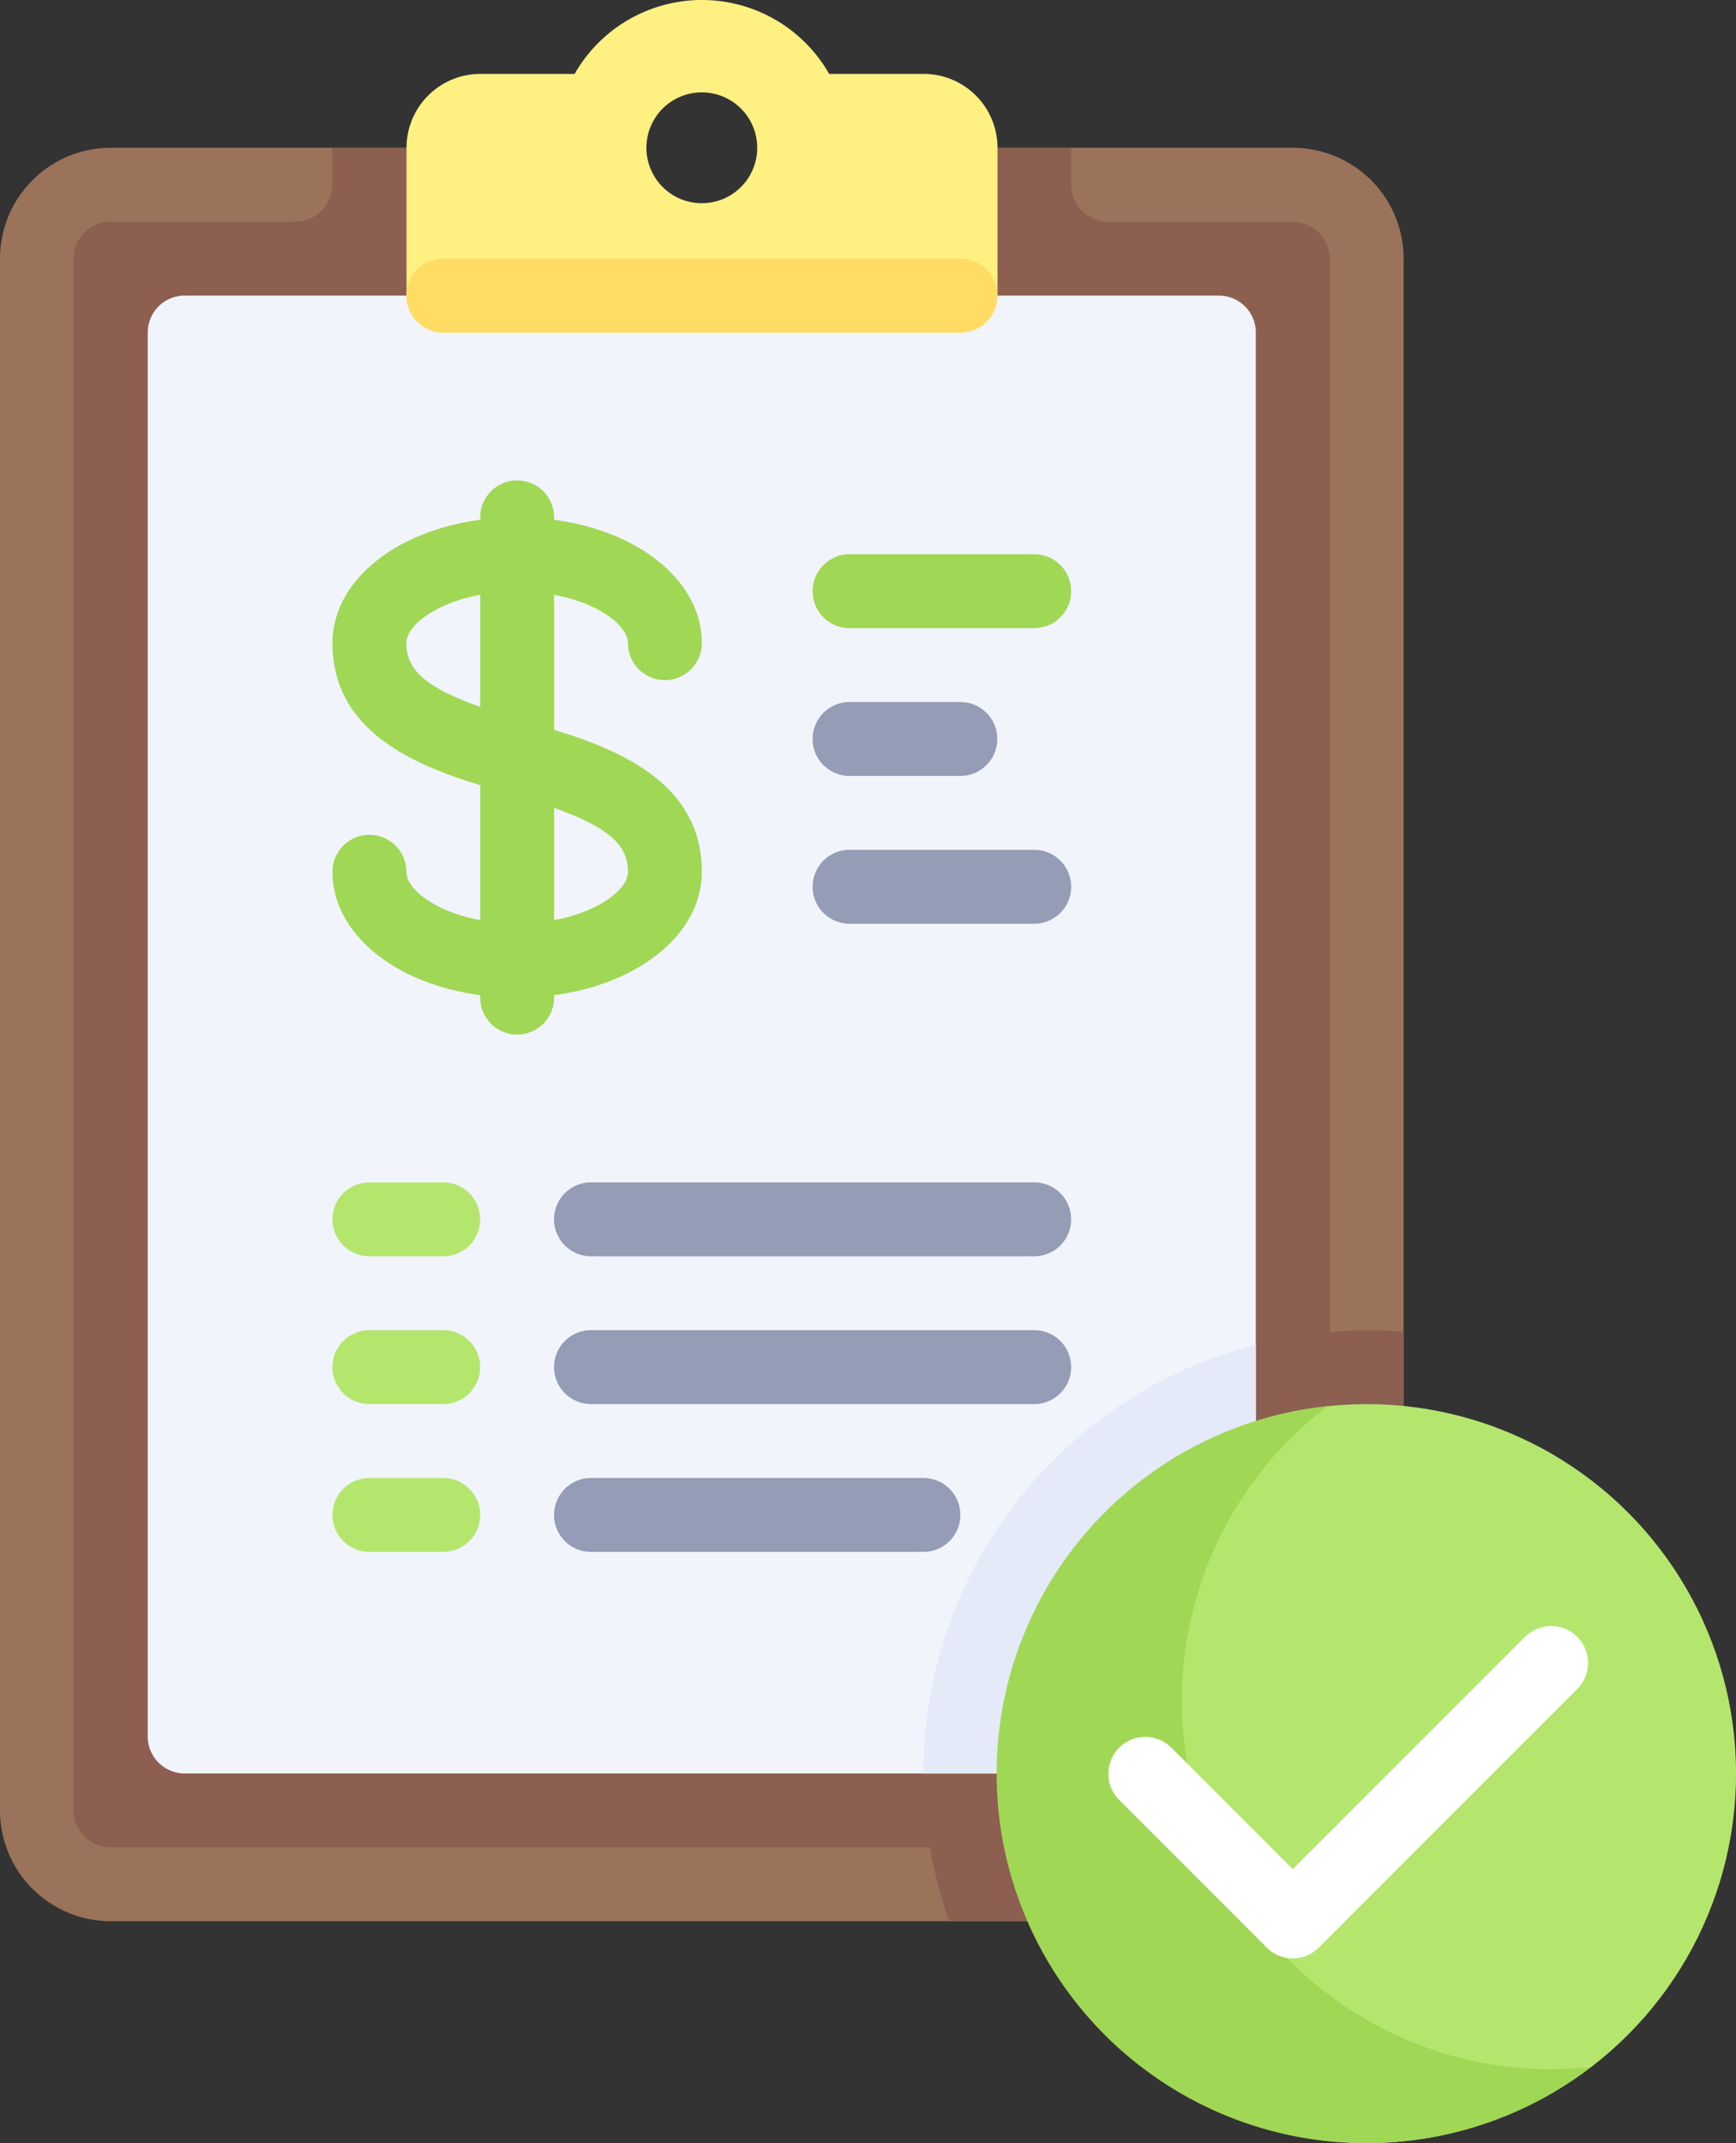 <svg xmlns="http://www.w3.org/2000/svg" width="40.517" height="50" viewBox="0 0 40.517 50">
  <rect x="0" y="0" width="40.517" height="50" fill="#333333" stroke="none"/>
  <g id="invoice" transform="translate(-48.551)">
    <path id="Path_18308" data-name="Path 18308" d="M78.723,35.31H66.654a1.724,1.724,0,0,1-3.448,0H51.137A2.586,2.586,0,0,0,48.551,37.9V74.1a2.586,2.586,0,0,0,2.586,2.586H78.723A2.586,2.586,0,0,0,81.31,74.1V37.9A2.586,2.586,0,0,0,78.723,35.31Z" transform="translate(0 -31.862)" fill="#9b735a"/>
    <path id="Path_18309" data-name="Path 18309" d="M96.378,62.9c-.291,0-.577.02-.862.044V37.9a.862.862,0,0,0-.862-.862h-4.31a.862.862,0,0,1-.862-.862V35.31h-6.9a1.724,1.724,0,1,1-3.448,0h-6.9v.862a.862.862,0,0,1-.862.862h-4.31a.862.862,0,0,0-.862.862V74.1a.862.862,0,0,0,.862.862H86.184a10.552,10.552,0,0,0,.451,1.724h8.019A2.586,2.586,0,0,0,97.241,74.1V62.94C96.955,62.916,96.67,62.9,96.378,62.9Z" transform="translate(-15.931 -31.862)" fill="#8c5f50"/>
    <path id="Path_18310" data-name="Path 18310" d="M108.862,105.1H84.724a.862.862,0,0,1-.862-.862V71.482a.862.862,0,0,1,.862-.862h24.138a.862.862,0,0,1,.862.862v32.759A.862.862,0,0,1,108.862,105.1Z" transform="translate(-31.863 -63.724)" fill="#f1f4fb"/>
    <path id="Path_18311" data-name="Path 18311" d="M277,330.409v-9.144a10.339,10.339,0,0,0-7.759,10.006h6.9A.862.862,0,0,0,277,330.409Z" transform="translate(-199.139 -289.892)" fill="#e4eaf8"/>
    <path id="Path_18312" data-name="Path 18312" d="M157.724,1.724h-2.2a3.42,3.42,0,0,0-5.94,0h-2.2a1.724,1.724,0,0,0-1.724,1.724V6.9a.862.862,0,0,0,.862.862h12.069a.862.862,0,0,0,.862-.862V3.448A1.724,1.724,0,0,0,157.724,1.724Zm-5.172,3.017a1.293,1.293,0,1,1,1.293-1.293A1.293,1.293,0,0,1,152.552,4.741Z" transform="translate(-87.621)" fill="#fff082"/>
    <path id="Path_18313" data-name="Path 18313" d="M146.517,63.516h12.069a.862.862,0,0,0,.862-.862h0a.862.862,0,0,0-.862-.862H146.517a.862.862,0,0,0-.862.862h0A.862.862,0,0,0,146.517,63.516Z" transform="translate(-87.621 -55.758)" fill="#ffdc64"/>
    <circle id="Ellipse_502" data-name="Ellipse 502" cx="8.621" cy="8.621" r="8.621" transform="translate(71.827 32.759)" fill="#b4e66e"/>
    <path id="Path_18314" data-name="Path 18314" d="M299.827,351.421a8.613,8.613,0,0,1-5.223-15.468,8.62,8.62,0,1,0,6.135,15.419A8.744,8.744,0,0,1,299.827,351.421Z" transform="translate(-215.069 -303.145)" fill="#a0d755"/>
    <path id="Path_18315" data-name="Path 18315" d="M317.69,396.173a.859.859,0,0,1-.609-.253l-3.448-3.448a.862.862,0,0,1,1.219-1.219l2.839,2.839,5.425-5.425a.862.862,0,0,1,1.219,1.219L318.3,395.92A.859.859,0,0,1,317.69,396.173Z" transform="translate(-238.967 -350.483)" fill="#fff"/>
    <g id="Group_42844" data-name="Group 42844" transform="translate(56.31 11.207)">
      <path id="Path_18316" data-name="Path 18316" d="M133.172,120.578v-3.15c1.07.2,1.724.733,1.724,1.129a.862.862,0,1,0,1.724,0c0-1.445-1.458-2.614-3.448-2.879v-.057a.862.862,0,0,0-1.724,0v.057c-1.99.265-3.448,1.434-3.448,2.879,0,2.045,1.889,2.836,3.448,3.312v3.15c-1.07-.2-1.724-.733-1.724-1.129a.862.862,0,0,0-1.724,0c0,1.445,1.458,2.614,3.448,2.879v.057a.862.862,0,0,0,1.724,0v-.057c1.99-.265,3.448-1.434,3.448-2.879C136.62,121.845,134.731,121.055,133.172,120.578Zm-3.448-2.022c0-.4.655-.93,1.724-1.129v2.616C130.177,119.591,129.723,119.18,129.723,118.557Zm3.448,6.463V122.4c1.27.453,1.724.864,1.724,1.488C134.9,124.287,134.241,124.82,133.172,125.019Z" transform="translate(-127.999 -114.758)" fill="#a0d755"/>
      <path id="Path_18317" data-name="Path 18317" d="M247.93,134.137h-4.31a.862.862,0,0,1,0-1.724h4.31a.862.862,0,1,1,0,1.724Z" transform="translate(-231.551 -130.689)" fill="#a0d755"/>
    </g>
    <g id="Group_42845" data-name="Group 42845" transform="translate(67.517 16.379)">
      <path id="Path_18318" data-name="Path 18318" d="M246.206,169.447H243.62a.862.862,0,0,1,0-1.724h2.586a.862.862,0,0,1,0,1.724Z" transform="translate(-242.758 -167.723)" fill="#959cb5"/>
      <path id="Path_18319" data-name="Path 18319" d="M247.93,204.758h-4.31a.862.862,0,0,1,0-1.724h4.31a.862.862,0,1,1,0,1.724Z" transform="translate(-242.758 -199.586)" fill="#959cb5"/>
    </g>
    <g id="Group_42846" data-name="Group 42846" transform="translate(56.31 27.586)">
      <path id="Path_18320" data-name="Path 18320" d="M130.586,284.206h-1.724a.862.862,0,1,1,0-1.724h1.724a.862.862,0,0,1,0,1.724Z" transform="translate(-128 -282.482)" fill="#b4e66e"/>
      <path id="Path_18321" data-name="Path 18321" d="M130.586,354.827h-1.724a.862.862,0,1,1,0-1.724h1.724a.862.862,0,1,1,0,1.724Z" transform="translate(-128 -346.206)" fill="#b4e66e"/>
      <path id="Path_18322" data-name="Path 18322" d="M130.586,319.516h-1.724a.862.862,0,1,1,0-1.724h1.724a.862.862,0,1,1,0,1.724Z" transform="translate(-128 -314.344)" fill="#b4e66e"/>
    </g>
    <g id="Group_42847" data-name="Group 42847" transform="translate(61.482 27.586)">
      <path id="Path_18323" data-name="Path 18323" d="M192.172,284.206H181.827a.862.862,0,0,1,0-1.724h10.345a.862.862,0,0,1,0,1.724Z" transform="translate(-180.965 -282.482)" fill="#959cb5"/>
      <path id="Path_18324" data-name="Path 18324" d="M189.586,354.827h-7.759a.862.862,0,0,1,0-1.724h7.759a.862.862,0,0,1,0,1.724Z" transform="translate(-180.965 -346.206)" fill="#959cb5"/>
      <path id="Path_18325" data-name="Path 18325" d="M192.172,319.516H181.827a.862.862,0,1,1,0-1.724h10.345a.862.862,0,1,1,0,1.724Z" transform="translate(-180.965 -314.344)" fill="#959cb5"/>
    </g>
  </g>
</svg>
